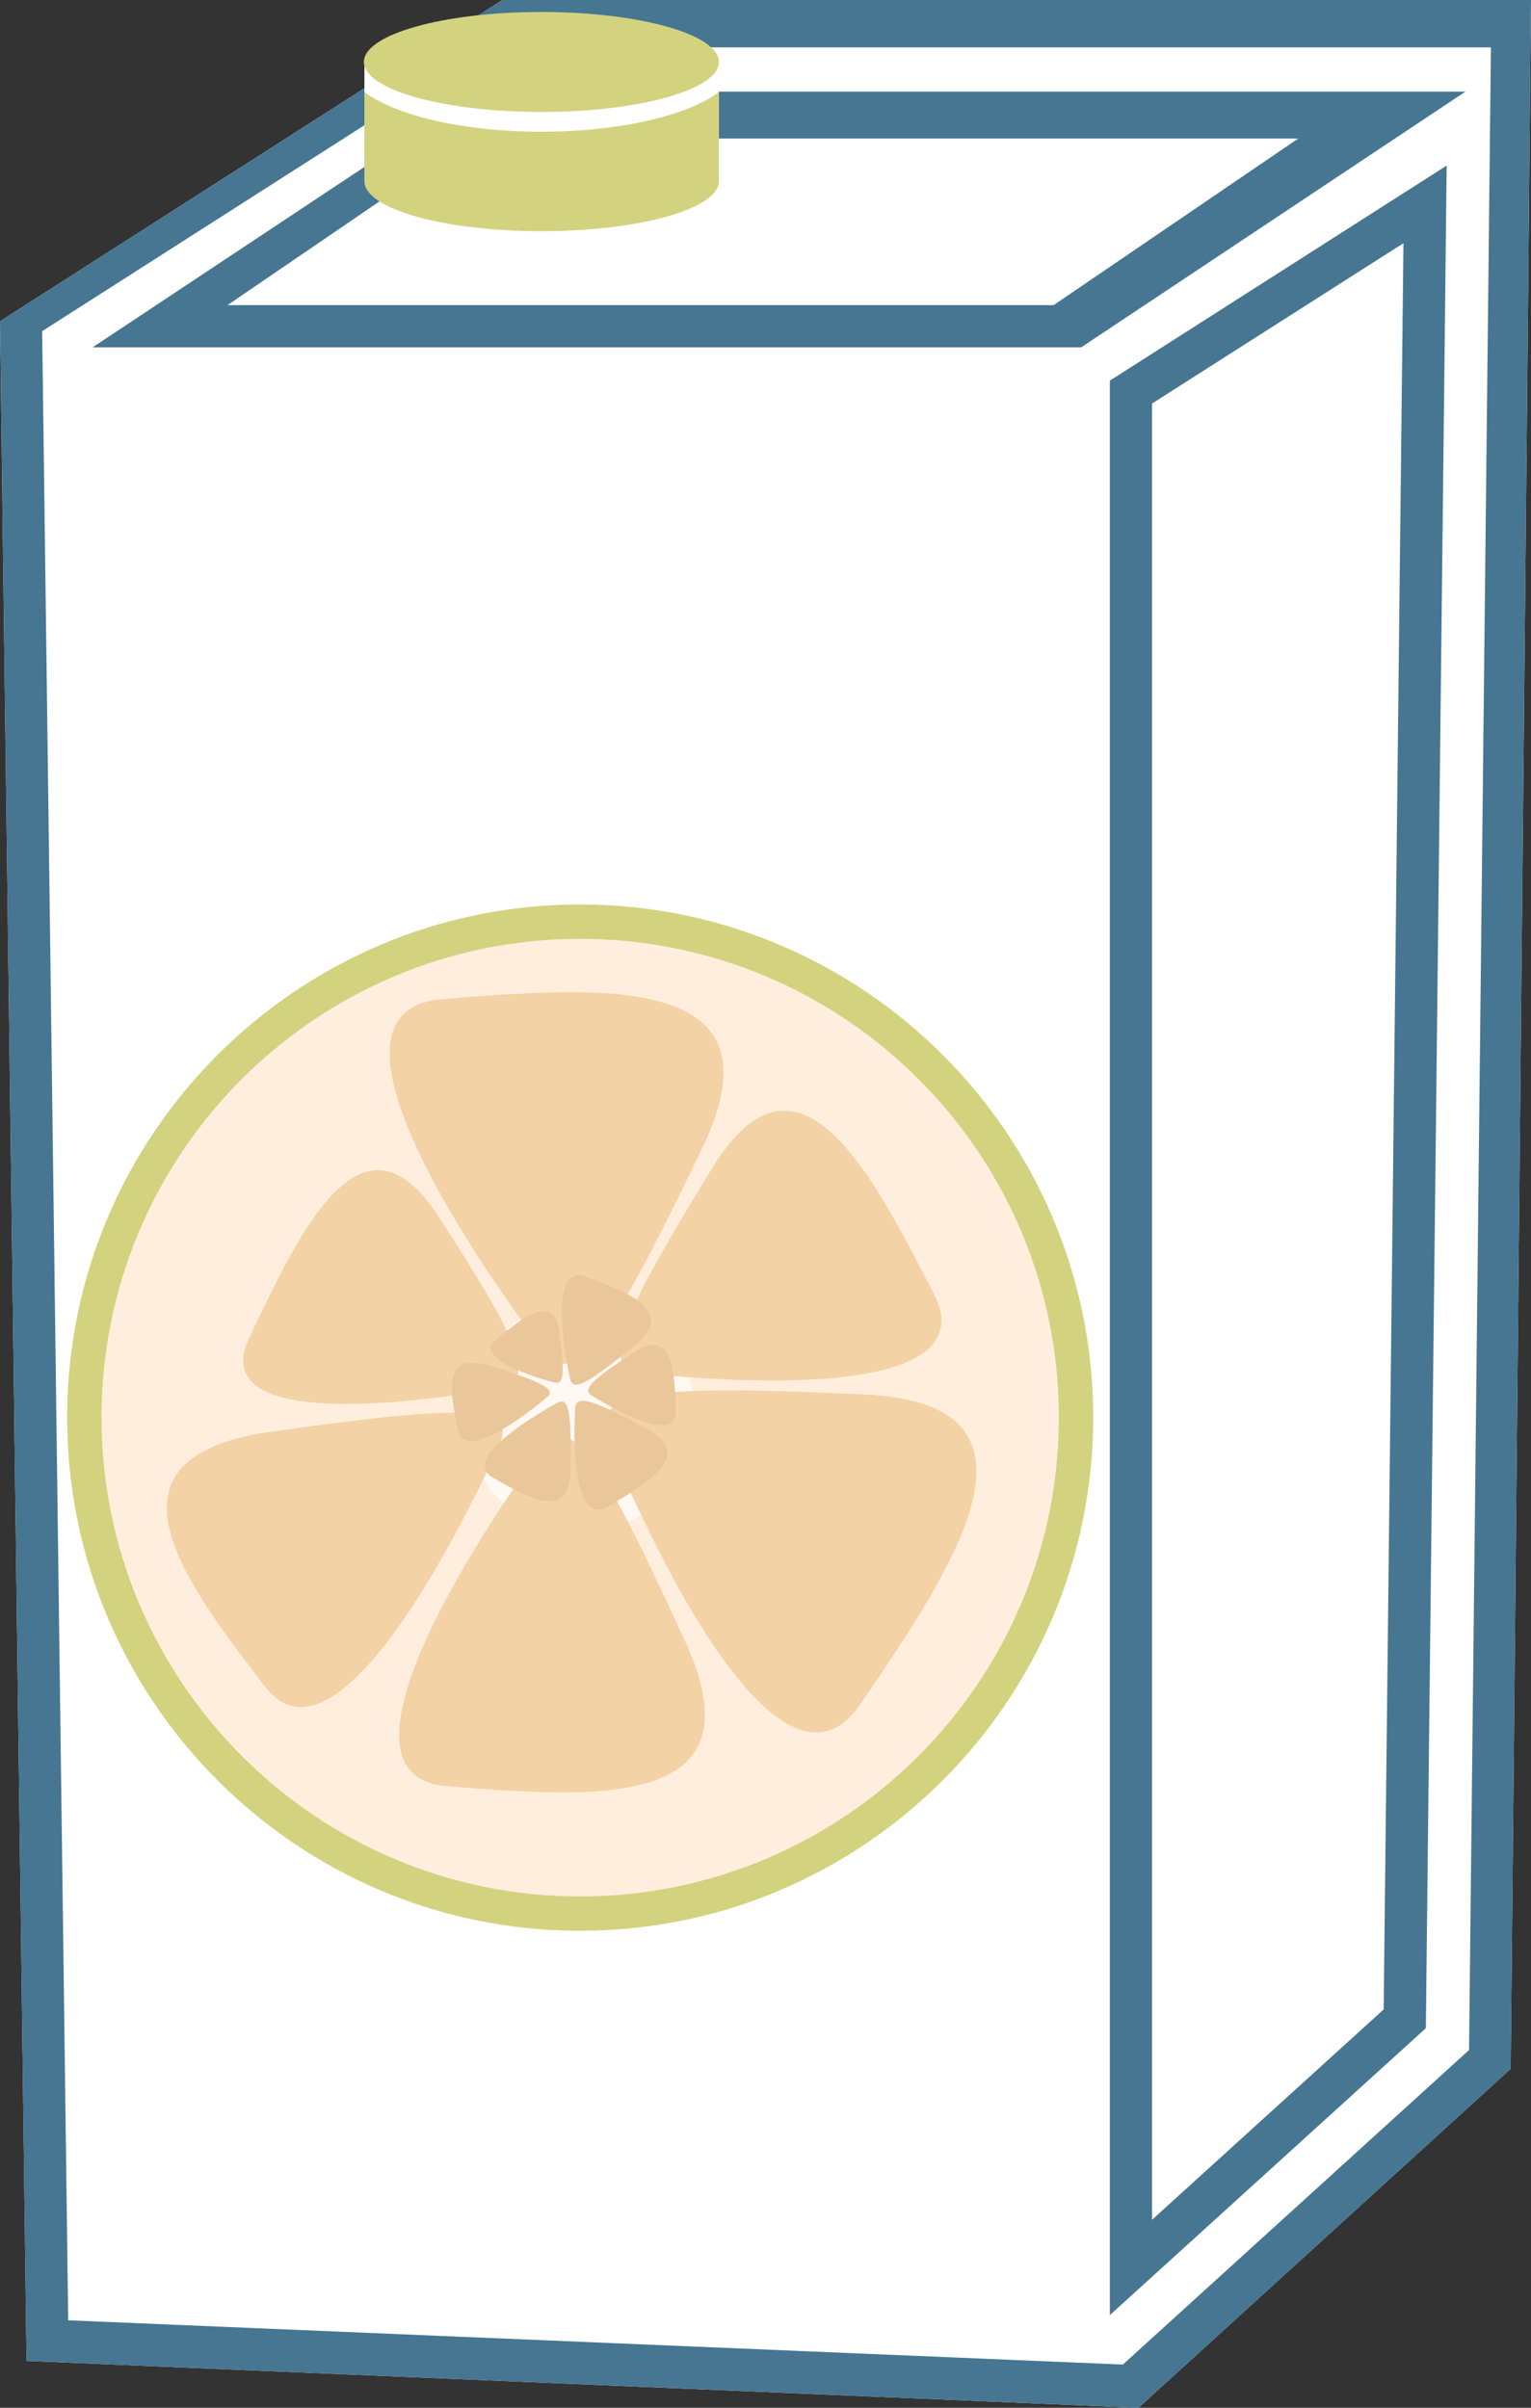 <?xml version="1.0" encoding="UTF-8" standalone="no"?>
<!-- Creator: CorelDRAW Home & Student X7 -->

<svg
   xmlns:dc="http://purl.org/dc/elements/1.1/"
   xmlns:cc="http://creativecommons.org/ns#"
   xmlns:rdf="http://www.w3.org/1999/02/22-rdf-syntax-ns#"
   xmlns:svg="http://www.w3.org/2000/svg"
   xmlns="http://www.w3.org/2000/svg"
   xmlns:sodipodi="http://sodipodi.sourceforge.net/DTD/sodipodi-0.dtd"
   xmlns:inkscape="http://www.inkscape.org/namespaces/inkscape"
   xml:space="preserve"
   width="29.41mm"
   height="46.24mm"
   version="1.1"
   style="clip-rule:evenodd;fill-rule:evenodd;image-rendering:optimizeQuality;shape-rendering:geometricPrecision;text-rendering:geometricPrecision"
   viewBox="0 0 2941 4624"
   id="svg50"
   sodipodi:docname="3991.svg"
   inkscape:version="0.92.4 (5da689c313, 2019-01-14)"><rect x="0" y="0" width="2941" height="4624" fill="#333333" stroke="none"/><sodipodi:namedview
   pagecolor="#ffffff"
   bordercolor="#666666"
   borderopacity="1"
   objecttolerance="10"
   gridtolerance="10"
   guidetolerance="10"
   inkscape:pageopacity="0"
   inkscape:pageshadow="2"
   inkscape:window-width="640"
   inkscape:window-height="480"
   id="namedview52"
   showgrid="false"
   inkscape:zoom="0.2102413"
   inkscape:cx="54.00945"
   inkscape:cy="75.174801"
   inkscape:window-x="0"
   inkscape:window-y="0"
   inkscape:window-maximized="0"
   inkscape:current-layer="svg50" />
 <defs
   id="defs4">
  <style
   type="text/css"
   id="style2">
   <![CDATA[
    .fil7 {fill:#D3D27F}
    .fil0 {fill:white}
    .fil6 {fill:#467691;fill-rule:nonzero}
    .fil3 {fill:#D3D27F;fill-rule:nonzero}
    .fil5 {fill:#EAC69B;fill-rule:nonzero}
    .fil4 {fill:#F3D2A5;fill-rule:nonzero}
    .fil1 {fill:#FFEEDE;fill-rule:nonzero}
    .fil2 {fill:#FFF8F3;fill-rule:nonzero}
   ]]>
  </style>
 </defs>
 <g
   id="Vrstva_x0020_1"
   transform="translate(-9071,-12215)">
  <polygon
   class="fil0"
   points="9071,12832 10036,12215 12012,12215 11973,16188 11258,16839 9122,16749 "
   id="polygon7"
   style="fill:#ffffff" />
  <g
   id="_525066112">
   <path
   class="fil1"
   d="m 11138,14937 c 0,526 -427,953 -953,953 -526,0 -952,-427 -952,-953 0,-526 426,-952 952,-952 526,0 953,426 953,952 z"
   id="path9"
   inkscape:connector-curvature="0"
   style="fill:#ffeede;fill-rule:nonzero" />
   <path
   class="fil2"
   d="m 10407,14937 c 0,123 -99,221 -222,221 -122,0 -221,-98 -221,-221 0,-122 99,-221 221,-221 123,0 222,99 222,221 z"
   id="path11"
   inkscape:connector-curvature="0"
   style="fill:#fff8f3;fill-rule:nonzero" />
   <path
   class="fil3"
   d="m 10185,14018 c -507,0 -919,412 -919,919 0,507 412,920 919,920 508,0 920,-413 920,-920 0,-507 -412,-919 -920,-919 z m 0,1905 c -543,0 -985,-442 -985,-986 0,-543 442,-985 985,-985 544,0 986,442 986,985 0,544 -442,986 -986,986 z"
   id="path13"
   inkscape:connector-curvature="0"
   style="fill:#d3d27f;fill-rule:nonzero" />
   <path
   class="fil4"
   d="m 10117,14810 c 0,0 -506,-650 -198,-676 308,-25 665,-53 500,288 -165,343 -242,470 -302,388 z"
   id="path15"
   inkscape:connector-curvature="0"
   style="fill:#f3d2a5;fill-rule:nonzero" />
   <path
   class="fil4"
   d="m 10112,14996 c 0,0 -465,625 -184,649 283,23 610,49 459,-278 -150,-327 -219,-450 -275,-371 z"
   id="path17"
   inkscape:connector-curvature="0"
   style="fill:#f3d2a5;fill-rule:nonzero" />
   <path
   class="fil4"
   d="m 10033,14880 c 0,0 -584,115 -483,-96 100,-212 218,-457 363,-233 145,223 193,317 120,329 z"
   id="path19"
   inkscape:connector-curvature="0"
   style="fill:#f3d2a5;fill-rule:nonzero" />
   <path
   class="fil4"
   d="m 10238,14978 c 0,0 307,775 487,508 181,-266 389,-576 6,-593 -384,-18 -534,-11 -493,85 z"
   id="path21"
   inkscape:connector-curvature="0"
   style="fill:#f3d2a5;fill-rule:nonzero" />
   <path
   class="fil4"
   d="m 10030,14990 c 0,0 -293,668 -449,465 -157,-204 -337,-440 8,-490 345,-49 480,-57 441,25 z"
   id="path23"
   inkscape:connector-curvature="0"
   style="fill:#f3d2a5;fill-rule:nonzero" />
   <path
   class="fil4"
   d="m 10302,14851 c 0,0 684,86 563,-151 -121,-236 -262,-510 -427,-240 -166,271 -221,382 -136,391 z"
   id="path25"
   inkscape:connector-curvature="0"
   style="fill:#f3d2a5;fill-rule:nonzero" />
   <path
   class="fil5"
   d="m 10166,14862 c 0,0 -51,-226 31,-195 81,30 175,66 92,133 -83,67 -118,91 -123,62 z"
   id="path27"
   inkscape:connector-curvature="0"
   style="fill:#eac69b;fill-rule:nonzero" />
   <path
   class="fil5"
   d="m 10142,14909 c 0,0 -194,103 -125,143 69,40 149,86 150,-15 1,-102 -1,-141 -25,-128 z"
   id="path29"
   inkscape:connector-curvature="0"
   style="fill:#eac69b;fill-rule:nonzero" />
   <path
   class="fil5"
   d="m 10136,14870 c 0,0 -163,-41 -112,-83 51,-41 111,-90 121,-15 10,74 11,104 -9,98 z"
   id="path31"
   inkscape:connector-curvature="0"
   style="fill:#eac69b;fill-rule:nonzero" />
   <path
   class="fil5"
   d="m 10176,14920 c 0,0 -16,234 63,188 78,-46 168,-100 73,-150 -96,-51 -135,-68 -136,-38 z"
   id="path33"
   inkscape:connector-curvature="0"
   style="fill:#eac69b;fill-rule:nonzero" />
   <path
   class="fil5"
   d="m 10122,14898 c 0,0 -155,134 -171,64 -15,-71 -32,-153 61,-124 94,29 129,44 110,60 z"
   id="path35"
   inkscape:connector-curvature="0"
   style="fill:#eac69b;fill-rule:nonzero" />
   <path
   class="fil5"
   d="m 10208,14895 c 0,0 163,105 161,30 -2,-75 -5,-162 -80,-113 -75,49 -102,71 -81,83 z"
   id="path37"
   inkscape:connector-curvature="0"
   style="fill:#eac69b;fill-rule:nonzero" />
  </g>
  <path
   class="fil6"
   d="m 9508,12801 h 1587 l 470,-320 H 9977 Z m 1640,81 H 9249 l 740,-491 h 1897 z m 136,108 v 3488 l 445,-404 38,-3392 z m -81,3671 v -3715 l 647,-413 -40,3577 z m -2001,10 2026,85 665,-604 42,-3846 h -1930 l -853,545 z m 2056,168 -2136,-90 -51,-3917 965,-617 h 1976 l -39,3973 z"
   id="path40"
   inkscape:connector-curvature="0"
   style="fill:#467691;fill-rule:nonzero" />
  <rect
   class="fil0"
   x="9771"
   y="12334"
   width="681"
   height="189"
   id="rect42"
   style="fill:#ffffff" />
  <g
   id="_525065224">
   <path
   class="fil7"
   d="m 10452,12392 v 171 c 0,53 -153,96 -341,96 -188,0 -340,-43 -340,-96 v -171 c 61,45 190,76 340,76 150,0 280,-31 341,-76 z"
   id="path44"
   inkscape:connector-curvature="0"
   style="fill:#d3d27f" />
   <ellipse
   class="fil7"
   cx="10111"
   cy="12334"
   rx="341"
   ry="96"
   id="ellipse46"
   style="fill:#d3d27f" />
  </g>
 </g>
</svg>